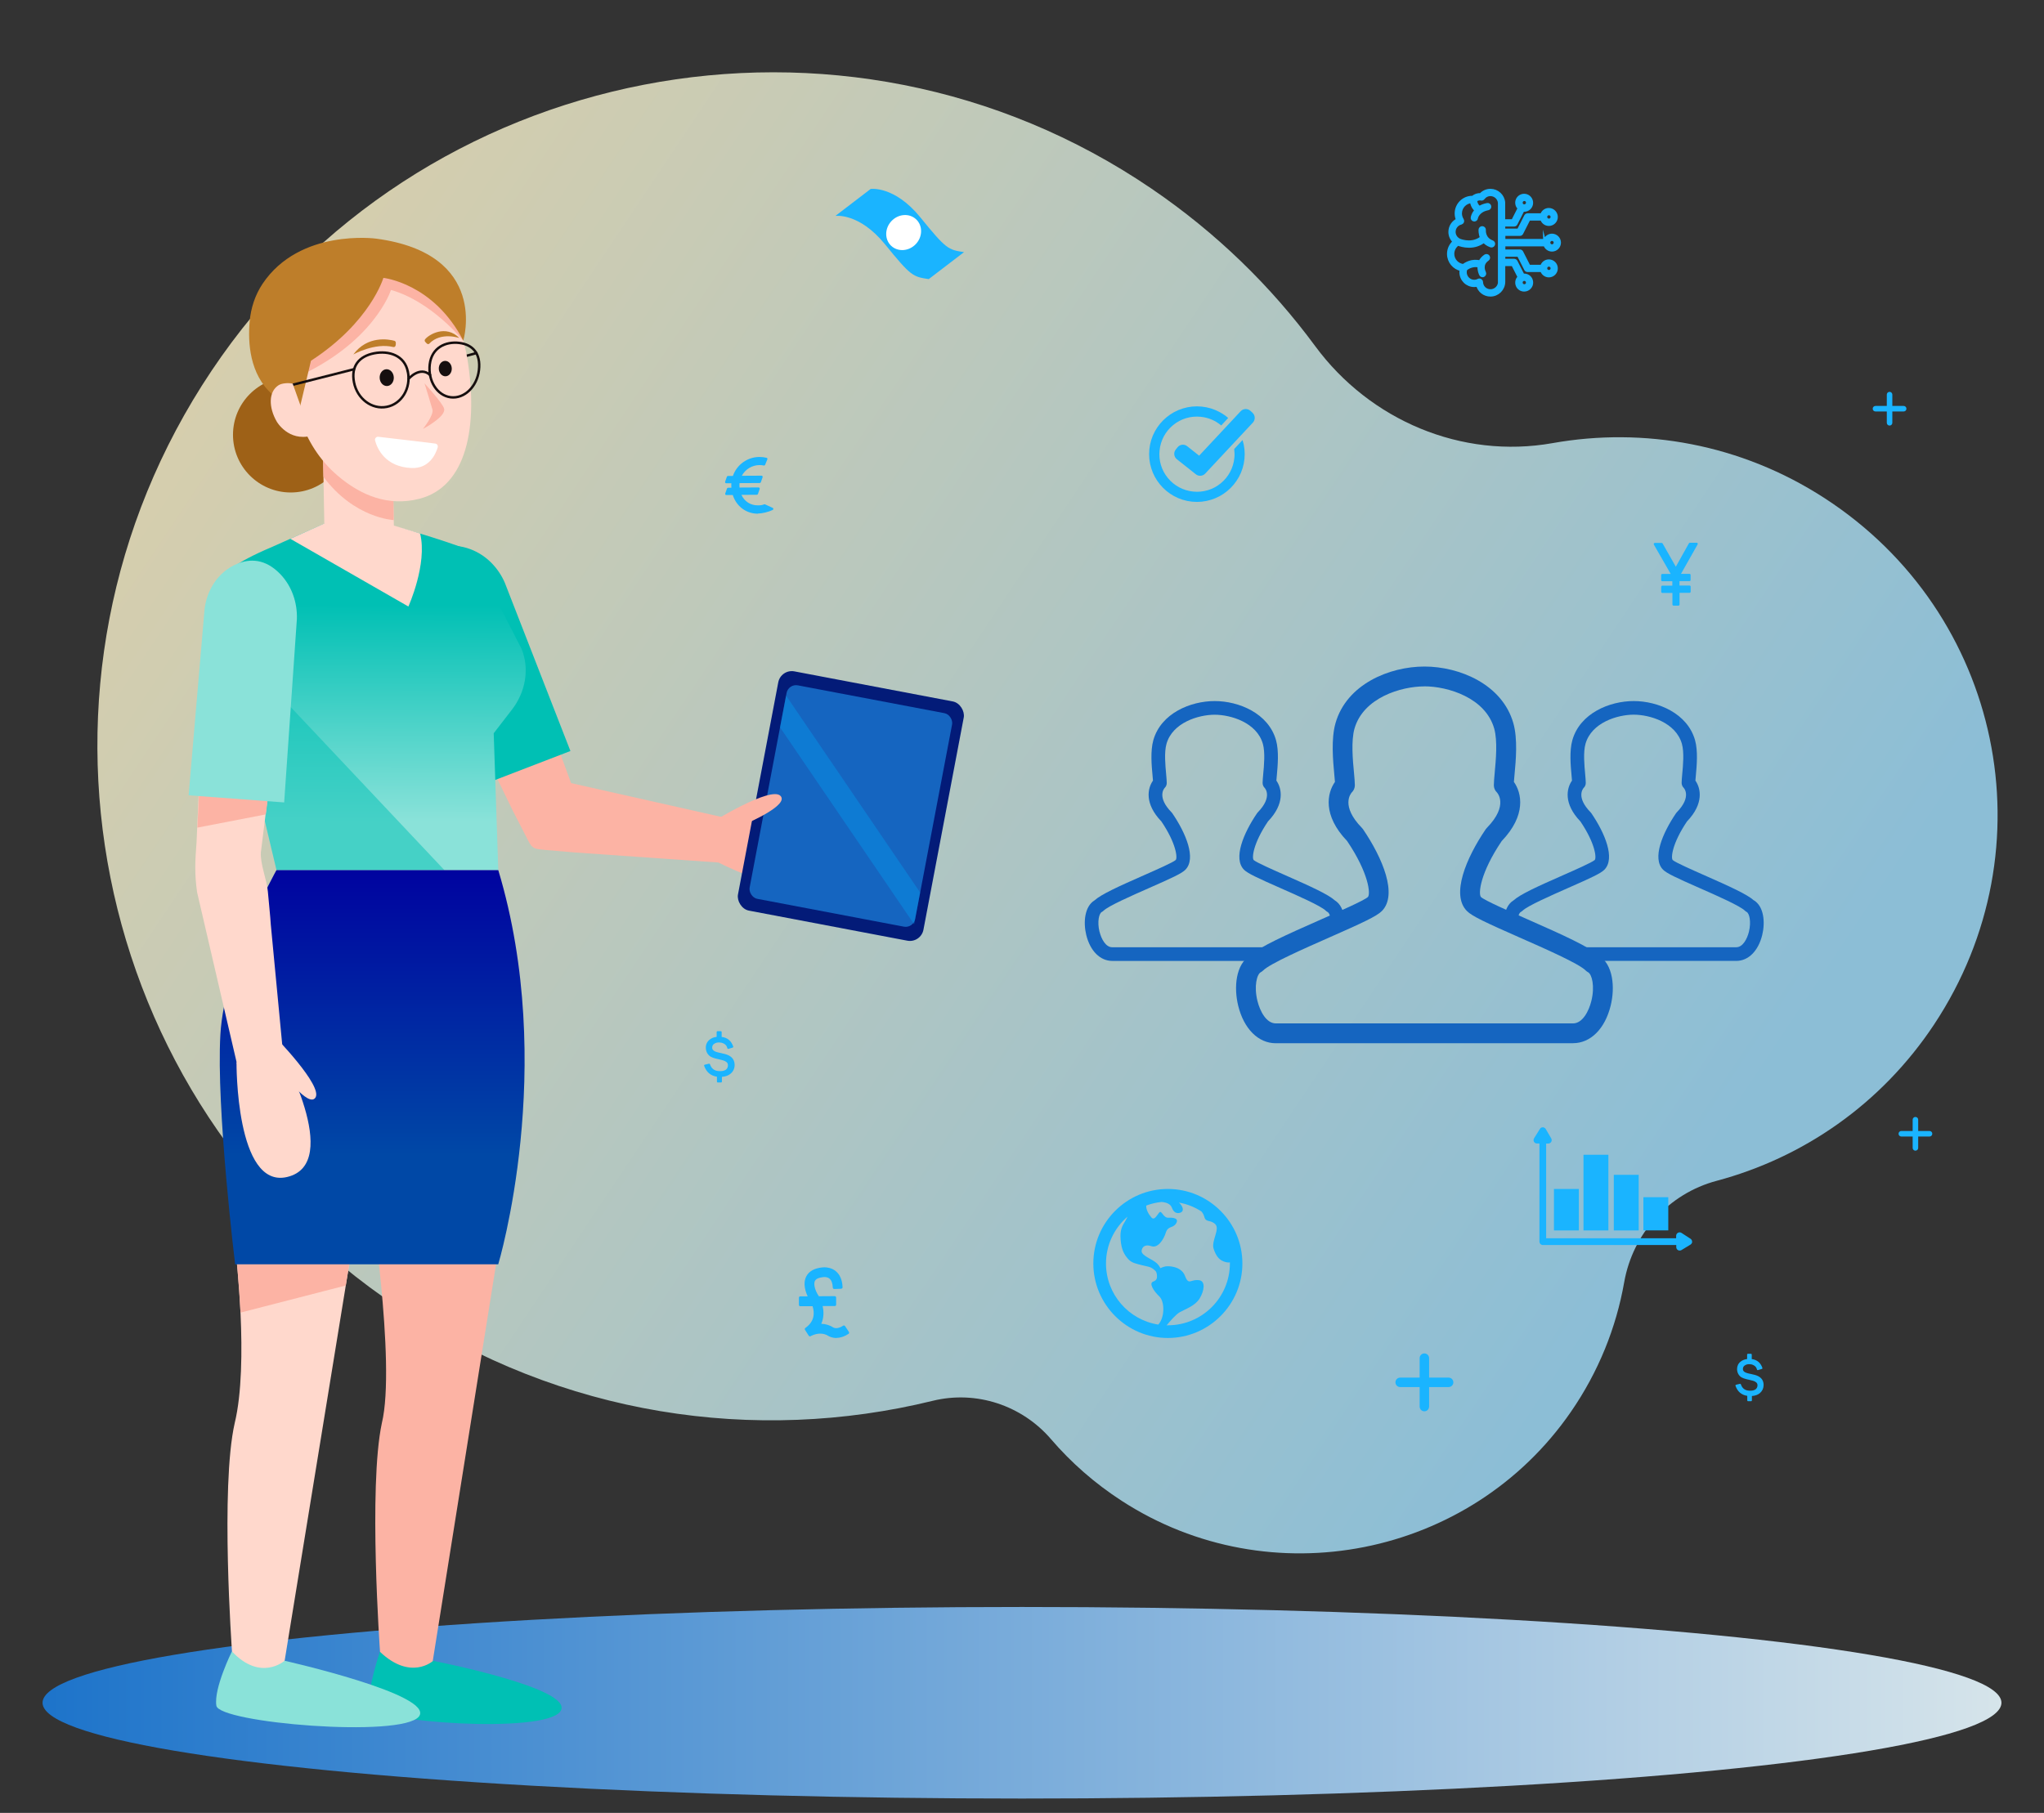 <?xml version="1.0" encoding="UTF-8"?><svg id="Layer_1" xmlns="http://www.w3.org/2000/svg" xmlns:xlink="http://www.w3.org/1999/xlink" viewBox="0 0 384.24 340.88"><rect x="0" y="0" width="384.24" height="340.88" fill="#333333" stroke="none"/><defs><style>.cls-1{opacity:.5;}.cls-1,.cls-2,.cls-3,.cls-4,.cls-5,.cls-6,.cls-7,.cls-8,.cls-9,.cls-10,.cls-11,.cls-12,.cls-13,.cls-14,.cls-15,.cls-16,.cls-17{stroke-width:0px;}.cls-1,.cls-15{fill:#00c0b4;}.cls-2{fill:url(#linear-gradient);opacity:.8;}.cls-3{fill:#be7e2a;}.cls-4{fill:#ffd8cc;}.cls-18{fill:none;stroke:#160f0f;stroke-linecap:round;stroke-width:.46px;}.cls-18,.cls-19{stroke-miterlimit:10;}.cls-5{fill:#031b78;}.cls-6,.cls-19{fill:#1ab4ff;}.cls-7{fill:#fcb3a4;}.cls-8{fill:#8ae2d9;}.cls-9{fill:#1565c0;}.cls-19{stroke:#1ab4ff;stroke-width:.67px;}.cls-10{fill:#9e6117;}.cls-11{fill:url(#linear-gradient-2);opacity:.9;}.cls-12{fill:#00a3f7;opacity:.35;}.cls-13{fill:url(#linear-gradient-4);}.cls-14{fill:url(#linear-gradient-3);}.cls-16{fill:#fff;}.cls-17{fill:#160f0f;}</style><linearGradient id="linear-gradient" x1="-1.5" y1="158.4" x2="313.82" y2="158.4" gradientTransform="translate(134.8 -70.08) rotate(33.7)" gradientUnits="userSpaceOnUse"><stop offset="0" stop-color="#fff5cc"/><stop offset="1" stop-color="#a3e1ff"/></linearGradient><linearGradient id="linear-gradient-2" x1="1764.54" y1="599.16" x2="2132.79" y2="599.16" gradientTransform="translate(2140.78 919.33) rotate(-180)" gradientUnits="userSpaceOnUse"><stop offset="0" stop-color="#e8f8ff"/><stop offset="1" stop-color="#1b7bdb"/></linearGradient><linearGradient id="linear-gradient-3" x1="-1032.79" y1="154.41" x2="-1032.92" y2="113.7" gradientTransform="translate(-963.43) rotate(-180) scale(1 -1)" gradientUnits="userSpaceOnUse"><stop offset="0" stop-color="#8ae2d9"/><stop offset="1" stop-color="#00c0b4"/></linearGradient><linearGradient id="linear-gradient-4" x1="-1033.4" y1="217.26" x2="-1033.4" y2="159.95" gradientTransform="translate(-963.43) rotate(-180) scale(1 -1)" gradientUnits="userSpaceOnUse"><stop offset="0" stop-color="#0048a6"/><stop offset=".98" stop-color="#00009f"/></linearGradient></defs><path class="cls-2" d="M363.58,192.63c21.97-33.14,12.76-77.34-20.6-98.97-15.71-10.19-33.98-13.39-51.12-10.34-17.1,3.04-34.35-4.28-44.64-18.26-8.28-11.24-18.56-21.29-30.74-29.58C158.49-4,78.79,11.43,39.76,69.73.74,128,16.44,206.85,74.76,245.75c30.78,20.53,67.28,25.81,100.59,17.64,8.16-2,16.75.84,22.22,7.21,3.76,4.38,8.21,8.31,13.31,11.61,27.89,18.08,65.52,10.63,84.41-16.72,5.23-7.57,8.53-15.88,10.03-24.37,1.62-9.21,8.34-16.68,17.38-19.09,16.18-4.32,30.9-14.34,40.89-29.41Z"/><ellipse class="cls-11" cx="192.12" cy="320.17" rx="184.12" ry="18.01"/><path class="cls-6" d="M233.59,82.73l-1.58,1.7c.07.55.09,1.1.03,1.67-.19,1.88-1.09,3.57-2.55,4.77-1.46,1.2-3.3,1.75-5.18,1.56-1.88-.19-3.57-1.09-4.77-2.55s-1.75-3.3-1.56-5.18c.19-1.88,1.09-3.57,2.55-4.77,1.46-1.2,3.3-1.75,5.18-1.56,1.45.14,2.78.71,3.86,1.63l1.31-1.41c-.48-.42-1.01-.78-1.58-1.09-1.06-.58-2.2-.93-3.41-1.05s-2.4,0-3.55.36c-1.11.34-2.13.89-3.03,1.63s-1.64,1.63-2.2,2.65c-.58,1.06-.93,2.2-1.05,3.41s0,2.4.36,3.55c.34,1.11.89,2.13,1.63,3.03s1.63,1.64,2.65,2.2c1.06.58,2.2.93,3.41,1.05s2.4,0,3.55-.36c1.11-.34,2.13-.89,3.03-1.63s1.64-1.63,2.2-2.65c.58-1.06.93-2.2,1.05-3.41s0-2.4-.36-3.55c0,0,0,0,0,0Z"/><path class="cls-6" d="M224.8,89.18l-3.57-2.83c-.56-.45-.66-1.26-.21-1.82l.33-.42c.45-.56,1.26-.66,1.82-.21l2.25,1.78,7.81-8.36c.49-.52,1.31-.55,1.84-.06l.39.36c.52.49.55,1.31.06,1.84l-8.96,9.59c-.46.49-1.23.55-1.76.13Z"/><path class="cls-6" d="M329.31,258.39l.45.1c1.17.28,1.77.92,1.77,1.92,0,.6-.22,1.1-.66,1.5-.38.34-.9.54-1.54.58v.82c0,.09-.07.16-.16.16h-.55c-.09,0-.16-.07-.16-.16v-.85c-1.08-.16-1.83-.79-2.21-1.88-.02-.04-.01-.09.01-.13.02-.04.06-.07.1-.08l.72-.17c.08-.02.16.03.18.1.21.63.6,1,1.19,1.14.41.09.87.04.87.04.31-.04.56-.13.73-.27.22-.19.33-.43.33-.74,0-.23-.08-.4-.24-.54-.18-.15-.38-.25-.61-.31l-.21-.05c-.42-.12-.87-.21-.87-.21l-.2-.05c-.34-.09-.63-.19-.86-.32-.23-.13-.44-.34-.6-.61-.16-.27-.24-.59-.25-.94,0-.58.22-1.06.66-1.41.33-.27.75-.43,1.23-.49v-.83c0-.09.07-.16.16-.16h.55c.09,0,.16.07.16.16v.84c.99.12,1.66.68,2,1.65.01.04.01.09,0,.12-.02.04-.05.07-.1.08l-.73.22s-.09,0-.12-.01c-.04-.02-.06-.06-.07-.1-.08-.33-.25-.58-.53-.75-.14-.09-.29-.15-.44-.2,0,0-.53-.11-.87-.02-.16.04-.32.11-.46.21-.23.16-.34.37-.34.66,0,.14,0,.55.8.77,0,0,.54.16.87.2Z"/><path class="cls-6" d="M142.5,96.59c-2.21.01-4.06-1.36-4.75-3.51h-1.21c-.07,0-.14-.03-.18-.08-.04-.06-.05-.13-.03-.2l.33-.94c.03-.09.11-.15.21-.15h.62c-.01-.14-.02-.28-.02-.42s0-.27.01-.42h-.96c-.07,0-.14-.03-.18-.09-.04-.06-.05-.13-.03-.2l.33-.94c.03-.09.11-.15.21-.15h.92c.74-2.13,2.73-3.56,5-3.57.45,0,.9.05,1.34.16.06.02.11.06.14.11.03.06.03.12,0,.18l-.42,1.03c-.04.1-.15.15-.25.13-.27-.06-.54-.08-.81-.08-1.4,0-2.67.79-3.32,2.01l3.7-.02c.07,0,.14.03.18.09.04.06.05.13.03.2l-.33.94c-.03.09-.11.15-.21.15l-3.8.02c-.01.14-.02.28-.02.42s0,.28.02.41l3.58-.02c.07,0,.14.03.18.09.04.06.05.13.03.2l-.33.94c-.03.09-.11.15-.21.15l-2.89.02c.58,1.25,1.71,1.98,3.09,1.97.49,0,.77-.03,1.17-.19.06-.02.12-.02.17,0l1.44.66c.08.04.13.11.13.2,0,.09-.05.16-.13.2-.83.39-1.97.66-2.78.67Z"/><path class="cls-6" d="M174.58,52.48c-2.98-.46-3.31-.51-8.2-6.53-4.89-6.01-9.34-5.35-9.34-5.35l6.63-5.07s4.46-.66,9.35,5.35c4.89,6.02,5.22,6.07,8.2,6.53l-6.63,5.07Z"/><ellipse class="cls-16" cx="169.87" cy="43.72" rx="3.42" ry="3.15" transform="translate(21.44 137.19) rotate(-46.63)"/><path class="cls-6" d="M135.69,198.05l.49.11c1.27.3,1.91,1,1.92,2.07,0,.65-.24,1.19-.72,1.62-.41.37-.97.58-1.67.63v.89c0,.09-.07.17-.17.17h-.6c-.09,0-.17-.07-.17-.17v-.92c-1.17-.17-1.98-.85-2.4-2.04-.02-.05-.01-.1.01-.14.02-.04.06-.07.11-.08l.78-.18c.09-.02.17.03.2.11.23.68.65,1.08,1.29,1.23.44.09.94.04.94.04.34-.04.6-.14.79-.29.24-.2.35-.46.35-.81,0-.25-.09-.44-.26-.58-.19-.16-.41-.27-.66-.33l-.23-.06c-.46-.13-.94-.23-.94-.23l-.22-.05c-.37-.09-.68-.21-.93-.35-.25-.14-.47-.37-.65-.66-.17-.3-.26-.64-.27-1.02,0-.63.24-1.14.71-1.52.36-.29.81-.47,1.33-.53v-.9c0-.09.07-.17.17-.17h.6c.09,0,.17.07.17.17v.91c1.07.13,1.8.73,2.17,1.79.02.04.01.09,0,.13-.02.04-.06.07-.1.09l-.79.24s-.09,0-.13-.02c-.04-.02-.07-.06-.08-.11-.08-.36-.27-.63-.57-.81-.15-.09-.31-.16-.48-.21,0,0-.57-.12-.94-.02-.18.05-.34.12-.49.22-.25.17-.37.4-.37.71,0,.15,0,.59.87.84,0,0,.58.17.94.22Z"/><path class="cls-6" d="M315.52,113.88h-.91c-.12,0-.22-.09-.22-.21v-2.18s-1.89,0-1.89,0c-.12,0-.22-.1-.22-.21v-.94c0-.12.09-.22.21-.22h1.88s0-.83,0-.83h-1.88c-.12,0-.22-.09-.22-.21v-.94c0-.12.09-.22.21-.22h1.59s-3.17-5.52-3.17-5.52c-.04-.07-.04-.15,0-.21.04-.07.11-.11.19-.11h1.26c.08,0,.15.04.19.1l2.49,4.38,2.46-4.4c.04-.07.11-.11.19-.11h1.26c.08,0,.15.04.19.1.04.07.04.15,0,.21l-3.13,5.54h1.59c.12,0,.22.09.22.21v.94c0,.12-.09.22-.21.22h-1.88s0,.83,0,.83h1.88c.12,0,.22.09.22.21v.94c0,.12-.09.22-.21.22h-1.88s0,2.19,0,2.19c0,.12-.1.22-.21.22Z"/><path class="cls-6" d="M157.23,251.58c-.88,0-1.44-.34-1.5-.38-.45-.29-.97-.44-1.53-.44-.98,0-1.78.46-1.81.48-.12.07-.28.03-.36-.09l-.7-1.09c-.08-.12-.05-.28.07-.37,1.77-1.24,1.74-2.87,1.35-4.08h-2.3c-.15.01-.27-.11-.27-.26v-1.33c0-.15.11-.27.26-.27h1.39c-.37-.79-.96-2.39-.26-3.75.51-.98,1.53-1.55,3.03-1.69.05,0,.19-.02.37-.02.47,0,1.36.09,2.13.71.8.66,1.24,1.68,1.29,3.04,0,.07-.02.14-.07.19-.05.05-.12.08-.19.09l-1.3.05c-.07,0-.14-.02-.19-.07-.05-.05-.08-.12-.09-.19-.03-.8-.24-1.37-.61-1.68-.45-.38-1.09-.3-1.11-.3h-.04c-.85.08-1.38.32-1.59.71-.37.71.2,1.99.42,2.38l.12.2c.06.09.13.2.19.31l2.98-.02c.15,0,.27.12.27.27v1.33c0,.15-.11.27-.26.27h-2.27c.2.92.27,2.12-.26,3.33.84.03,1.61.27,2.31.72.03.02.21.1.5.1.4,0,.84-.16,1.29-.46.06-.04.13-.05.2-.04.07.01.13.06.17.12l.72,1.09c.08.12.05.29-.08.37-.76.5-1.53.75-2.28.76Z"/><path class="cls-19" d="M290.45,45.97s0,0,0,0c.16.58.68,1,1.3,1,.75,0,1.35-.61,1.35-1.35s-.61-1.35-1.35-1.35c-.62,0-1.15.43-1.3,1,0,0,0,0,0,0h-7.8v-1.25s3.06,0,3.06,0c.13,0,.25-.07.31-.19l1.37-2.69h2.47c.15.58.68,1.01,1.3,1.01.75,0,1.35-.61,1.35-1.35s-.61-1.36-1.35-1.36c-.62,0-1.14.42-1.3,1h-2.69c-.13,0-.25.07-.32.19l-1.37,2.69h-2.85v-1.06s2,0,2,0c.13,0,.25-.07.31-.19l1.33-2.62c.08.02.17.03.25.03.52,0,1-.3,1.22-.77.16-.33.17-.69.05-1.04-.12-.34-.37-.61-.69-.77-.18-.09-.38-.13-.58-.13-.52,0-1,.3-1.22.77-.16.33-.17.69-.05,1.04.08.22.22.41.39.56l-1.23,2.42h-1.79v-3.12s0-.33,0-.33c-.09-1.28-1.17-2.27-2.44-2.27-.7,0-1.36.3-1.82.82-.55-.06-1.08.13-1.48.49-.04,0-.07,0-.11,0-1.64,0-2.98,1.34-2.98,2.98,0,.43.09.85.27,1.24-.87.39-1.45,1.25-1.45,2.24,0,.71.31,1.37.83,1.83-.68.56-1.09,1.4-1.09,2.3,0,1.44,1.02,2.64,2.39,2.91-.04.18-.06.36-.06.54,0,1.35,1.1,2.45,2.45,2.45.23,0,.46-.03.67-.09.26,1.09,1.22,1.88,2.38,1.88,1.34,0,2.44-1.09,2.45-2.43v-.11s0-3.19,0-3.19h1.78l1.23,2.42c-.17.15-.31.34-.39.56-.12.34-.1.71.05,1.04.22.47.7.77,1.22.77.2,0,.4-.04.58-.13.33-.16.57-.43.7-.77.12-.34.1-.71-.05-1.04-.22-.47-.7-.77-1.22-.77-.08,0-.17.01-.25.03l-1.33-2.62c-.06-.12-.18-.19-.31-.19h-2v-1.06s2.84,0,2.84,0l1.37,2.69c.06.12.18.19.32.19h2.69c.16.57.68,1,1.3,1,.75,0,1.35-.61,1.35-1.36s-.61-1.35-1.35-1.35c-.63,0-1.15.43-1.3,1.01h-2.47l-1.37-2.69c-.06-.12-.18-.19-.31-.19h-3.06v-1.25s7.8,0,7.8,0ZM291.75,44.97c.36,0,.65.29.65.65s-.29.65-.65.65-.65-.29-.65-.65.29-.65.65-.65ZM291.17,40.14c.36,0,.65.29.65.65s-.29.65-.65.65-.65-.29-.65-.65.29-.65.65-.65ZM285.96,37.83c.11-.22.34-.37.59-.37.1,0,.19.02.28.06.16.07.27.21.33.37.06.16.05.34-.03.5-.15.31-.55.46-.86.31-.16-.07-.27-.2-.33-.37-.06-.16-.05-.34.03-.5ZM285.93,52.91c.06-.16.18-.29.33-.37.09-.04.18-.06.28-.06.25,0,.48.15.59.37.07.16.08.33.03.5s-.18.29-.33.37c-.09.04-.18.06-.28.06-.25,0-.48-.15-.59-.37-.07-.16-.08-.33-.03-.5ZM291.17,49.8c.36,0,.65.29.65.65s-.29.65-.65.65-.65-.29-.65-.65.29-.65.65-.65ZM281.94,52.98c0,.96-.79,1.74-1.75,1.74s-1.71-.74-1.74-1.68c0-.12-.07-.23-.17-.29-.06-.03-.12-.05-.18-.05-.06,0-.11.01-.16.04-.25.13-.52.2-.8.2-.96,0-1.75-.78-1.75-1.75,0-.21.04-.41.12-.61.27-.23,1.27-.94,2.58-.6-.09.85.27,1.57.3,1.62.06.12.19.19.31.19.06,0,.11-.01.16-.04.17-.09.24-.3.15-.48-.08-.16-.77-1.58.62-2.53.16-.11.2-.33.09-.49-.11-.16-.33-.2-.49-.09-.51.35-.81.74-.98,1.14-1.54-.4-2.7.33-3.14.68-1.16-.11-2.06-1.08-2.06-2.25,0-.76.39-1.46,1.01-1.88.36.14,1.15.4,2.09.4,1.06,0,2-.32,2.81-.95.29.35.7.67,1.3.88.04.01.08.02.12.02.14,0,.28-.09.33-.23.07-.18-.03-.39-.21-.45-1.65-.61-1.52-2.2-1.51-2.27.02-.19-.12-.37-.32-.39-.2-.02-.37.12-.39.32,0,.05-.06.77.29,1.52-.69.55-1.51.84-2.43.84-.87,0-1.59-.25-1.87-.36-.02-.02-.04-.03-.06-.05-.56-.31-.91-.89-.91-1.53,0-.81.55-1.51,1.34-1.7.11-.03.2-.11.25-.21.04-.11.03-.23-.03-.32-.24-.37-.37-.8-.37-1.24,0-1.22.97-2.22,2.18-2.27.03.59.37,1.27.89,1.67-.63.65-.78,1.37-.76,1.48.03.18.18.3.35.3.02,0,.04,0,.05,0,.17-.03.29-.17.3-.33.02-.11.32-1.42,2.22-1.78.19-.04.32-.22.28-.41-.04-.19-.22-.32-.41-.28-.6.11-1.08.31-1.46.55-.5-.26-.81-1-.75-1.41h0c.22-.19.49-.3.79-.3.08,0,.17,0,.26.03.14.03.27-.02.36-.13.34-.45.84-.71,1.39-.71.91,0,1.67.71,1.74,1.6v14.74s0,.11,0,.11Z"/><path class="cls-6" d="M267.76,265.37c-.49,0-.89-.4-.89-.89v-9.11c0-.49.4-.89.89-.89s.89.4.89.89v9.11c0,.49-.4.89-.89.89Z"/><path class="cls-6" d="M272.32,260.81h-9.11c-.49,0-.89-.4-.89-.89s.4-.89.89-.89h9.11c.49,0,.89.4.89.89s-.4.89-.89.89Z"/><path class="cls-6" d="M355.21,80.02c-.29,0-.52-.23-.52-.52v-5.3c0-.29.23-.52.52-.52s.52.23.52.52v5.3c0,.29-.23.52-.52.52Z"/><path class="cls-6" d="M357.86,77.37h-5.3c-.29,0-.52-.23-.52-.52s.23-.52.52-.52h5.3c.29,0,.52.23.52.52s-.23.52-.52.52Z"/><path class="cls-6" d="M360.07,216.36c-.29,0-.52-.23-.52-.52v-5.3c0-.29.23-.52.52-.52s.52.23.52.52v5.3c0,.29-.23.52-.52.52Z"/><path class="cls-6" d="M362.72,213.7h-5.3c-.29,0-.52-.23-.52-.52s.23-.52.52-.52h5.3c.29,0,.52.23.52.52s-.23.52-.52.52Z"/><path class="cls-9" d="M295.7,196.16h-55.87c-3.29,0-6-2.7-7.07-7.06-.84-3.43-.48-7.78,2.26-9.45,1.82-1.64,6.52-3.77,13.37-6.79,3.38-1.49,8.01-3.53,8.75-4.19.54-.54.18-4.49-3.9-10.53-4.66-4.86-3.75-9.05-2.29-11.12-.03-.38-.07-.85-.12-1.36-.25-2.67-.62-6.7.22-9.67,2.08-7.33,10.13-10.66,16.72-10.66s14.64,3.33,16.72,10.66c.84,2.97.47,7,.22,9.67-.05.52-.09.98-.12,1.36,1.47,2.07,2.38,6.26-2.29,11.12-4.08,6.04-4.44,9.98-3.89,10.54.73.65,5.36,2.69,8.74,4.18,6.85,3.02,11.55,5.16,13.37,6.79,2.74,1.67,3.11,6.02,2.26,9.45-1.07,4.35-3.78,7.05-7.07,7.05ZM267.76,129.06c-4.37,0-11.48,2.12-13.14,7.95-.65,2.3-.32,5.91-.09,8.3.09.99.16,1.81.16,2.34,0,.5-.2.98-.56,1.33-.21.23-2.15,2.55,1.88,6.68.08.08.15.16.21.25,3.7,5.44,6.58,12.33,3.55,15.39-.98.99-3.63,2.21-9.88,4.97-4.71,2.08-11.16,4.92-12.43,6.2-.13.13-.29.25-.46.34-.72.38-1.31,2.61-.62,5.4.48,1.94,1.67,4.22,3.45,4.22h55.87c1.78,0,2.97-2.27,3.45-4.22.69-2.79.1-5.02-.62-5.4-.17-.09-.32-.2-.46-.34-1.28-1.29-7.72-4.13-12.43-6.2-6.25-2.76-8.9-3.98-9.88-4.97-3.04-3.05-.16-9.96,3.54-15.39.06-.09.13-.17.21-.25,4.2-4.3,1.9-6.65,1.87-6.68-.36-.35-.56-.83-.56-1.33,0-.53.07-1.35.16-2.34.22-2.39.56-6.01-.09-8.31-1.65-5.83-8.76-7.95-13.14-7.95Z"/><path class="cls-9" d="M329.7,169.3c-1.25-1.13-4.49-2.6-9.22-4.69-2.33-1.03-5.53-2.44-6.03-2.89-.38-.38-.13-3.1,2.68-7.27,3.22-3.35,2.59-6.24,1.58-7.67.02-.27.05-.58.08-.94.17-1.84.43-4.62-.15-6.67-1.43-5.05-6.98-7.35-11.53-7.35s-10.1,2.3-11.53,7.35c-.58,2.05-.32,4.83-.15,6.67.03.36.06.68.08.94-1.01,1.43-1.64,4.32,1.58,7.67,2.82,4.17,3.06,6.89,2.69,7.26-.51.46-3.7,1.86-6.03,2.89-4.73,2.08-7.97,3.56-9.22,4.69-1.12.68-1.65,2.02-1.79,3.49.97.12,1.81.4,2.53.83-.01-1.14.28-1.96.63-2.14.12-.06.22-.14.32-.23.88-.89,5.33-2.85,8.57-4.28,4.31-1.9,6.14-2.74,6.81-3.43,2.09-2.11.11-6.87-2.45-10.62-.04-.06-.09-.12-.14-.17-2.78-2.84-1.44-4.45-1.29-4.61.25-.24.38-.57.38-.92,0-.37-.05-.93-.11-1.62-.15-1.65-.39-4.14.06-5.73,1.14-4.02,6.04-5.48,9.06-5.48s7.92,1.46,9.06,5.48c.45,1.59.22,4.08.06,5.73-.06.69-.11,1.25-.11,1.62,0,.34.14.68.38.92.02.02,1.6,1.64-1.29,4.61-.05.05-.1.11-.14.17-2.56,3.75-4.54,8.51-2.44,10.62.68.68,2.5,1.53,6.82,3.43,3.25,1.43,7.69,3.39,8.57,4.28.09.09.2.17.32.23.5.26.9,1.8.43,3.73-.33,1.34-1.15,2.91-2.38,2.91h-32.89c1.61.41,2.8,1.36,3.58,2.57h29.31c2.27,0,4.14-1.86,4.88-4.87.58-2.37.33-5.36-1.56-6.52Z"/><path class="cls-9" d="M206.69,175.2c-.47-1.92-.07-3.47.43-3.72.12-.06.22-.14.32-.23.88-.89,5.33-2.85,8.58-4.28,4.31-1.9,6.14-2.74,6.81-3.43,2.09-2.11.11-6.87-2.45-10.62-.04-.06-.09-.12-.14-.17-2.78-2.84-1.44-4.45-1.29-4.61.25-.24.38-.57.38-.92,0-.37-.05-.93-.11-1.62-.15-1.65-.39-4.14.06-5.73,1.14-4.02,6.04-5.48,9.06-5.48s7.92,1.46,9.06,5.48c.45,1.59.22,4.08.06,5.73-.06.69-.11,1.25-.11,1.62,0,.34.14.68.38.92.02.02,1.6,1.64-1.29,4.61-.05.05-.1.11-.14.17-2.55,3.75-4.54,8.51-2.44,10.62.68.68,2.5,1.53,6.81,3.43,3.25,1.43,7.69,3.39,8.57,4.28.09.09.2.17.32.23.39.2.71,1.19.62,2.52.67-.66,1.5-1.17,2.51-1.47-.17-1.36-.71-2.59-1.76-3.23-1.25-1.13-4.49-2.6-9.22-4.69-2.33-1.03-5.53-2.44-6.03-2.89-.38-.38-.13-3.1,2.68-7.27,3.22-3.35,2.59-6.24,1.58-7.67.02-.27.05-.58.08-.94.17-1.84.43-4.62-.15-6.67-1.43-5.05-6.98-7.35-11.53-7.35s-10.1,2.3-11.53,7.35c-.58,2.05-.32,4.83-.15,6.67.03.36.06.68.08.94-1.01,1.43-1.64,4.32,1.58,7.67,2.82,4.17,3.06,6.89,2.69,7.26-.51.46-3.7,1.86-6.03,2.89-4.73,2.08-7.97,3.56-9.22,4.69-1.89,1.15-2.14,4.15-1.56,6.52.74,3,2.61,4.87,4.88,4.87h29.02c.66-1.13,1.67-2.04,3-2.57h-32.02c-1.23,0-2.05-1.57-2.38-2.91Z"/><path class="cls-6" d="M219.54,223.56c-7.73,0-14.01,6.29-14.01,14.01s6.29,14.01,14.01,14.01,14.01-6.29,14.01-14.01-6.29-14.01-14.01-14.01ZM207.91,237.57c0-3.51,1.57-6.66,4.04-8.8-.07.18-.2.44-.41.8-.57.94-1.04,1.63-.88,3.55.15,1.83.65,2.73,1.36,3.55.71.82,1.46.9,2.55,1.2,1.08.3,1.78.2,2.65,1.12.28.3.3.85.26,1.3-.09.37-.3.54-.74.71-.73.28,0,1.62,1.2,2.77,1.02.97,1.04,3.94-.2,5.29-5.56-.87-9.83-5.69-9.83-11.49ZM219.54,249.2c-.08,0-.15,0-.23,0,.71-.86,1.79-2.1,2.48-2.47,1.08-.6,2.89-1.2,3.73-2.59.84-1.38,1.17-3.26-.12-3.43-1.29-.17-1.74.6-2.23,0-.48-.6-.34-1.33-1.44-2.05-.64-.42-1.77-.65-2.61-.54,0,0-.53.09-.97.33-.16-.3-.37-.61-.67-.9-.86-.83-2.96-1.43-2.87-2.37.07-.7.63-1.28,1.83-.86,1.2.42,2.28-1.17,2.71-2.53.43-1.36,1.32-.78,1.93-1.74.6-.96-.48-1.14-1.44-1.08-.96.06-1.26-1.44-1.68-1.02-.42.42-.93,1.63-1.51.97-.54-.61-1.05-1.54-.97-2.24.9-.34,1.86-.57,2.86-.68.58.04,1.24.2,1.67.62.26.26.28.57.52.94.51.79,1.32.52,1.56.36.52-.35.22-1.17-.46-1.8,1.53.27,2.95.85,4.21,1.66.23.26.44.6.55,1.01.3,1.14,1.08.48,2.05,1.38.96.9-.78,3.19-.3,4.63.48,1.44,1.08,2.23,2.35,2.53.29.07.52.07.71.02,0,.07,0,.14,0,.21,0,6.41-5.22,11.63-11.63,11.63Z"/><path class="cls-6" d="M318.09,233.47s0,0,0-.01c0-.07-.02-.14-.04-.21,0-.02-.01-.03-.02-.05-.03-.07-.07-.13-.12-.18,0,0-.02-.02-.03-.02-.03-.02-.05-.05-.08-.07l-1.71-1.11c-.2-.13-.45-.14-.66-.02-.21.11-.34.33-.34.56v.47h-24.44v-17.81h.4c.23,0,.44-.12.56-.32.11-.2.11-.44,0-.64l-1.04-1.78s-.06-.09-.1-.13c0,0,0,0,0,0-.05-.05-.11-.09-.18-.12-.02,0-.03-.01-.05-.02-.07-.03-.14-.04-.21-.05,0,0,0,0,0,0,0,0,0,0,0,0,0,0,0,0-.01,0-.08,0-.15.02-.22.04-.01,0-.03,0-.04.01-.07.03-.13.07-.18.12,0,0,0,.01-.01.02-.03.03-.06.06-.08.1l-1.11,1.78c-.12.2-.13.45-.02.65.11.2.33.33.56.33h.47v18.45c0,.35.29.64.64.64h25.08v.4c0,.23.12.45.33.56.1.06.21.08.32.08.12,0,.23-.03.33-.09l1.71-1.04s.08-.06.11-.09c0,0,0,0,.01-.01.05-.05.09-.11.12-.18,0-.02.01-.03.02-.05.03-.07.04-.14.04-.21,0,0,0,0,0,0,0,0,0,0,0,0Z"/><rect class="cls-6" x="292.12" y="223.56" width="4.68" height="7.8"/><rect class="cls-6" x="297.67" y="217.13" width="4.68" height="14.23"/><rect class="cls-6" x="303.37" y="220.9" width="4.68" height="10.46"/><rect class="cls-6" x="308.93" y="225.11" width="4.68" height="6.24"/><path class="cls-7" d="M135.09,162.19s21.17,10.92,23.52,1.24c2.6-10.7-22.24-9.61-22.24-9.61l-1.28,8.37Z"/><path class="cls-7" d="M107.36,147.25l31.43,7.07v8.12s-30.72-2.15-30.72-2.15l-5.53-.47c-1.98-.2-2.46-.16-3.24-1.74l-2.94-5.72-16.74-34.48h.02c-.64-1.48-.85-3.16-.48-4.85.94-4.3,5.19-7.01,9.49-6.07,2.87.63,5.03,2.7,5.86,5.31l12.85,34.98Z"/><path class="cls-15" d="M107.23,141.21l-16.8,6.47-11.88-32.01c-1.34-3.62-.86-7.76,1.74-10.64,1.75-1.95,4.38-3.2,8.21-1.74,2.95,1.13,5.19,3.49,6.4,6.29l12.33,31.63Z"/><path class="cls-15" d="M81.35,312.27s27.06,5.26,23.98,9.53c-3.07,4.27-35.36,2.05-35.87-1.02-.51-3.07,1.98-10.25,1.98-10.25l9.91,1.74Z"/><path class="cls-8" d="M53.5,312.27s28.34,6.39,25.26,10.48c-3.25,4.1-37.75,1.2-38.09-2.05-.51-3.25,2.92-10.18,2.92-10.18l9.91,1.74Z"/><path class="cls-7" d="M71.44,310.6c5.76,5.46,9.91,1.74,9.91,1.74l12.3-77.12c.17-1.16-.68-11.05-1.71-11.24l-22.55-.58s5.12,32.95,2.39,44.2c-2.56,12.02-.34,43-.34,43Z"/><path class="cls-4" d="M43.6,310.52c5.42,5.76,9.91,1.74,9.91,1.74l14.35-88.09-23.57,11.05s2.56,21.13-.17,32.37c-2.73,12.02-.51,42.92-.51,42.92Z"/><circle class="cls-10" cx="54.65" cy="81.75" r="10.85"/><path class="cls-14" d="M93.68,163.61h-41.7s-10.96-46.07-10.96-46.07c-1.02-5.64-3.7-8.86,10.03-14.66l12.24-5.46,9.94,1.32s5.67,1.36,13.22,4.03c2.75,1.97,4.42,5.14,5.9,8.18l5.63,10.92s.02.06.04.08c1.59,3.81.75,8.21-1.78,11.48l-3.43,4.44.86,25.75Z"/><polygon class="cls-1" points="41.33 118.81 83.54 163.61 51.98 163.61 41.33 118.81"/><path class="cls-7" d="M65,241.71l-19.79,5.1s-.36-6.82-.92-11.58c.11-.32,21.77,0,21.77,0l-1.06,6.48Z"/><path class="cls-13" d="M44.21,237.73h49.45s11.15-37.06.01-74.12h-41.7s-9.75,17.33-10.54,30.9c-.81,13.88,2.77,43.23,2.77,43.23Z"/><path class="cls-4" d="M38.77,117.79c.32-4.26,4.03-7.45,8.28-7.13,4.26.32,7.45,4.03,7.13,8.28-.01.16-.06.3-.08.45h.03s-5.09,40.86-5.09,40.86c-.16,2.15,1.13,5.21,1.31,7.35.12,1.43.48,4.86.56,6.3l2.61,27.42-8.37,1.31-8.1-34.86c-.5-3.59-.37-5.81-.1-9.42l1.78-40.41h.02c0-.05,0-.1,0-.16Z"/><path class="cls-4" d="M44.46,199.77s-.18,23.82,9.51,21.54c10.72-2.52-1.46-24.18-1.46-24.18l-8.05,2.64Z"/><path class="cls-4" d="M51.48,194.71s9.34,9.53,7.8,11.7c-1.31,1.85-5.94-4.39-7.25-6.22l-.55-5.48Z"/><polygon class="cls-7" points="49.97 153.13 37.1 155.62 37.59 145.27 50.72 147.14 49.97 153.13"/><path class="cls-8" d="M53.42,150.88l-17.96-1.34,2.96-34.63c.33-3.85,2.54-7.38,6.12-8.88,2.42-1.01,5.33-1.02,8.17,1.94,2.18,2.28,3.2,5.38,3.1,8.42l-2.39,34.48Z"/><rect class="cls-5" x="142.19" y="128.67" width="35.49" height="45.79" rx="2.59" ry="2.59" transform="translate(31.09 -27.18) rotate(10.75)"/><rect class="cls-9" x="144.1" y="131.13" width="31.67" height="40.86" rx="1.81" ry="1.81" transform="translate(31.09 -27.18) rotate(10.75)"/><polygon class="cls-12" points="172.97 167.81 171.84 173.79 146.63 136.76 147.77 130.8 172.97 167.81"/><path class="cls-7" d="M133.62,154.74s11.33-7.05,13.12-5.07c1.52,1.68-5.58,4.85-7.65,5.72l-5.47-.65Z"/><path class="cls-4" d="M78.98,100.32c1.4,5.77-2.21,13.72-2.21,13.72l-22.19-12.73,6.52-2.94,12.69.38s4.89,1.44,5.19,1.57Z"/><path class="cls-4" d="M60.98,98.62c12.1,6.02,13.07.7,13.07.7l-.31-14.19-13.03-.54.26,14.03Z"/><path class="cls-7" d="M74.02,97.79s-7.37-.3-13.21-8.12l-.09-4.77,13.21,6.79.09,6.1Z"/><line class="cls-18" x1="89.55" y1="66.39" x2="86.61" y2="67.2"/><path class="cls-4" d="M56.39,78.62c1.32,4.18,3.74,7.96,7.07,10.81,4.41,3.76,9.57,5.85,15.39,4.35,8.91-2.29,11.09-13.61,8.99-26.43-2.09-12.73-13.21-20.67-22.19-18.32,0,0-17.81,2.57-9.26,29.59Z"/><path class="cls-7" d="M73.5,54.51s-3.16,10.09-18.32,16.67l.4-5.71,15.96-16.01s12.97,1.39,15.53,14.59c0,0-5.91-7.37-13.57-9.53Z"/><path class="cls-3" d="M56.25,77.11l2.21-9.28c11.19-7.26,13.61-15.58,13.61-15.58,0,0,9.44.98,15.02,11.8,0,0,4.97-16.34-16.39-19.18,0,0-14.37-1.96-21.36,8.52-1.4,2.11-2.19,4.56-2.41,7.08-.34,3.85-.05,9.91,4.3,13.72l1.88,1.19,3.14,1.73"/><ellipse class="cls-17" cx="83.71" cy="69.3" rx="1.22" ry="1.45" transform="translate(-3.14 3.98) rotate(-2.67)"/><path class="cls-3" d="M73.97,65.26c-3.51-.89-7.55,1.39-7.55,1.39,2.66-3.61,6.65-2.86,7.73-2.57.16.04.27.23.26.44l-.02.33c-.02.26-.21.45-.41.4Z"/><path class="cls-3" d="M80.72,64.59c2.18-2.25,5.64-1.03,5.64-1.03-2.58-2.59-5.77-.63-6.45.24-.11.14-.1.34.03.48l.26.28c.15.16.38.2.53.04Z"/><ellipse class="cls-17" cx="72.7" cy="71" rx="1.33" ry="1.58" transform="translate(-3.23 3.47) rotate(-2.67)"/><path class="cls-18" d="M76.68,69.91c.6,3.09-1.17,6.04-3.97,6.59-2.8.55-5.55-1.51-6.16-4.6s.98-4.92,3.77-5.47,5.75.39,6.35,3.48Z"/><path class="cls-18" d="M80.79,68.48c-.38,3.13,1.39,5.91,3.94,6.22,2.55.31,4.93-1.98,5.3-5.1s-1.15-4.81-3.7-5.12c-2.55-.31-5.16.88-5.54,4.01Z"/><path class="cls-18" d="M76.83,71.21s2.12-2.44,4.02-.7"/><line class="cls-18" x1="66.53" y1="69.43" x2="53.79" y2="72.66"/><path class="cls-4" d="M58.51,81.94l-3.49-9.81c-.95-.19-2.08-.05-2.63.29-1.92,1.19-1.93,4.17-.35,6.88,0,0,2.18,3.76,6.48,2.64Z"/><path class="cls-7" d="M79.8,72.08s3.45,3.74,3.69,4.78c.36,1.52-3.99,3.79-3.99,3.79,0,0,2.09-2.57,1.79-3.66-.25-.93-1.49-4.91-1.49-4.91Z"/><path class="cls-16" d="M81.8,83.4c-1.63-.2-6.18-.76-10.68-1.27-.4-.05-.72.33-.61.71.43,1.57,1.92,4.94,6.83,5.16,3.34.15,4.56-2.59,4.94-3.88.1-.34-.12-.68-.47-.72Z"/></svg>
